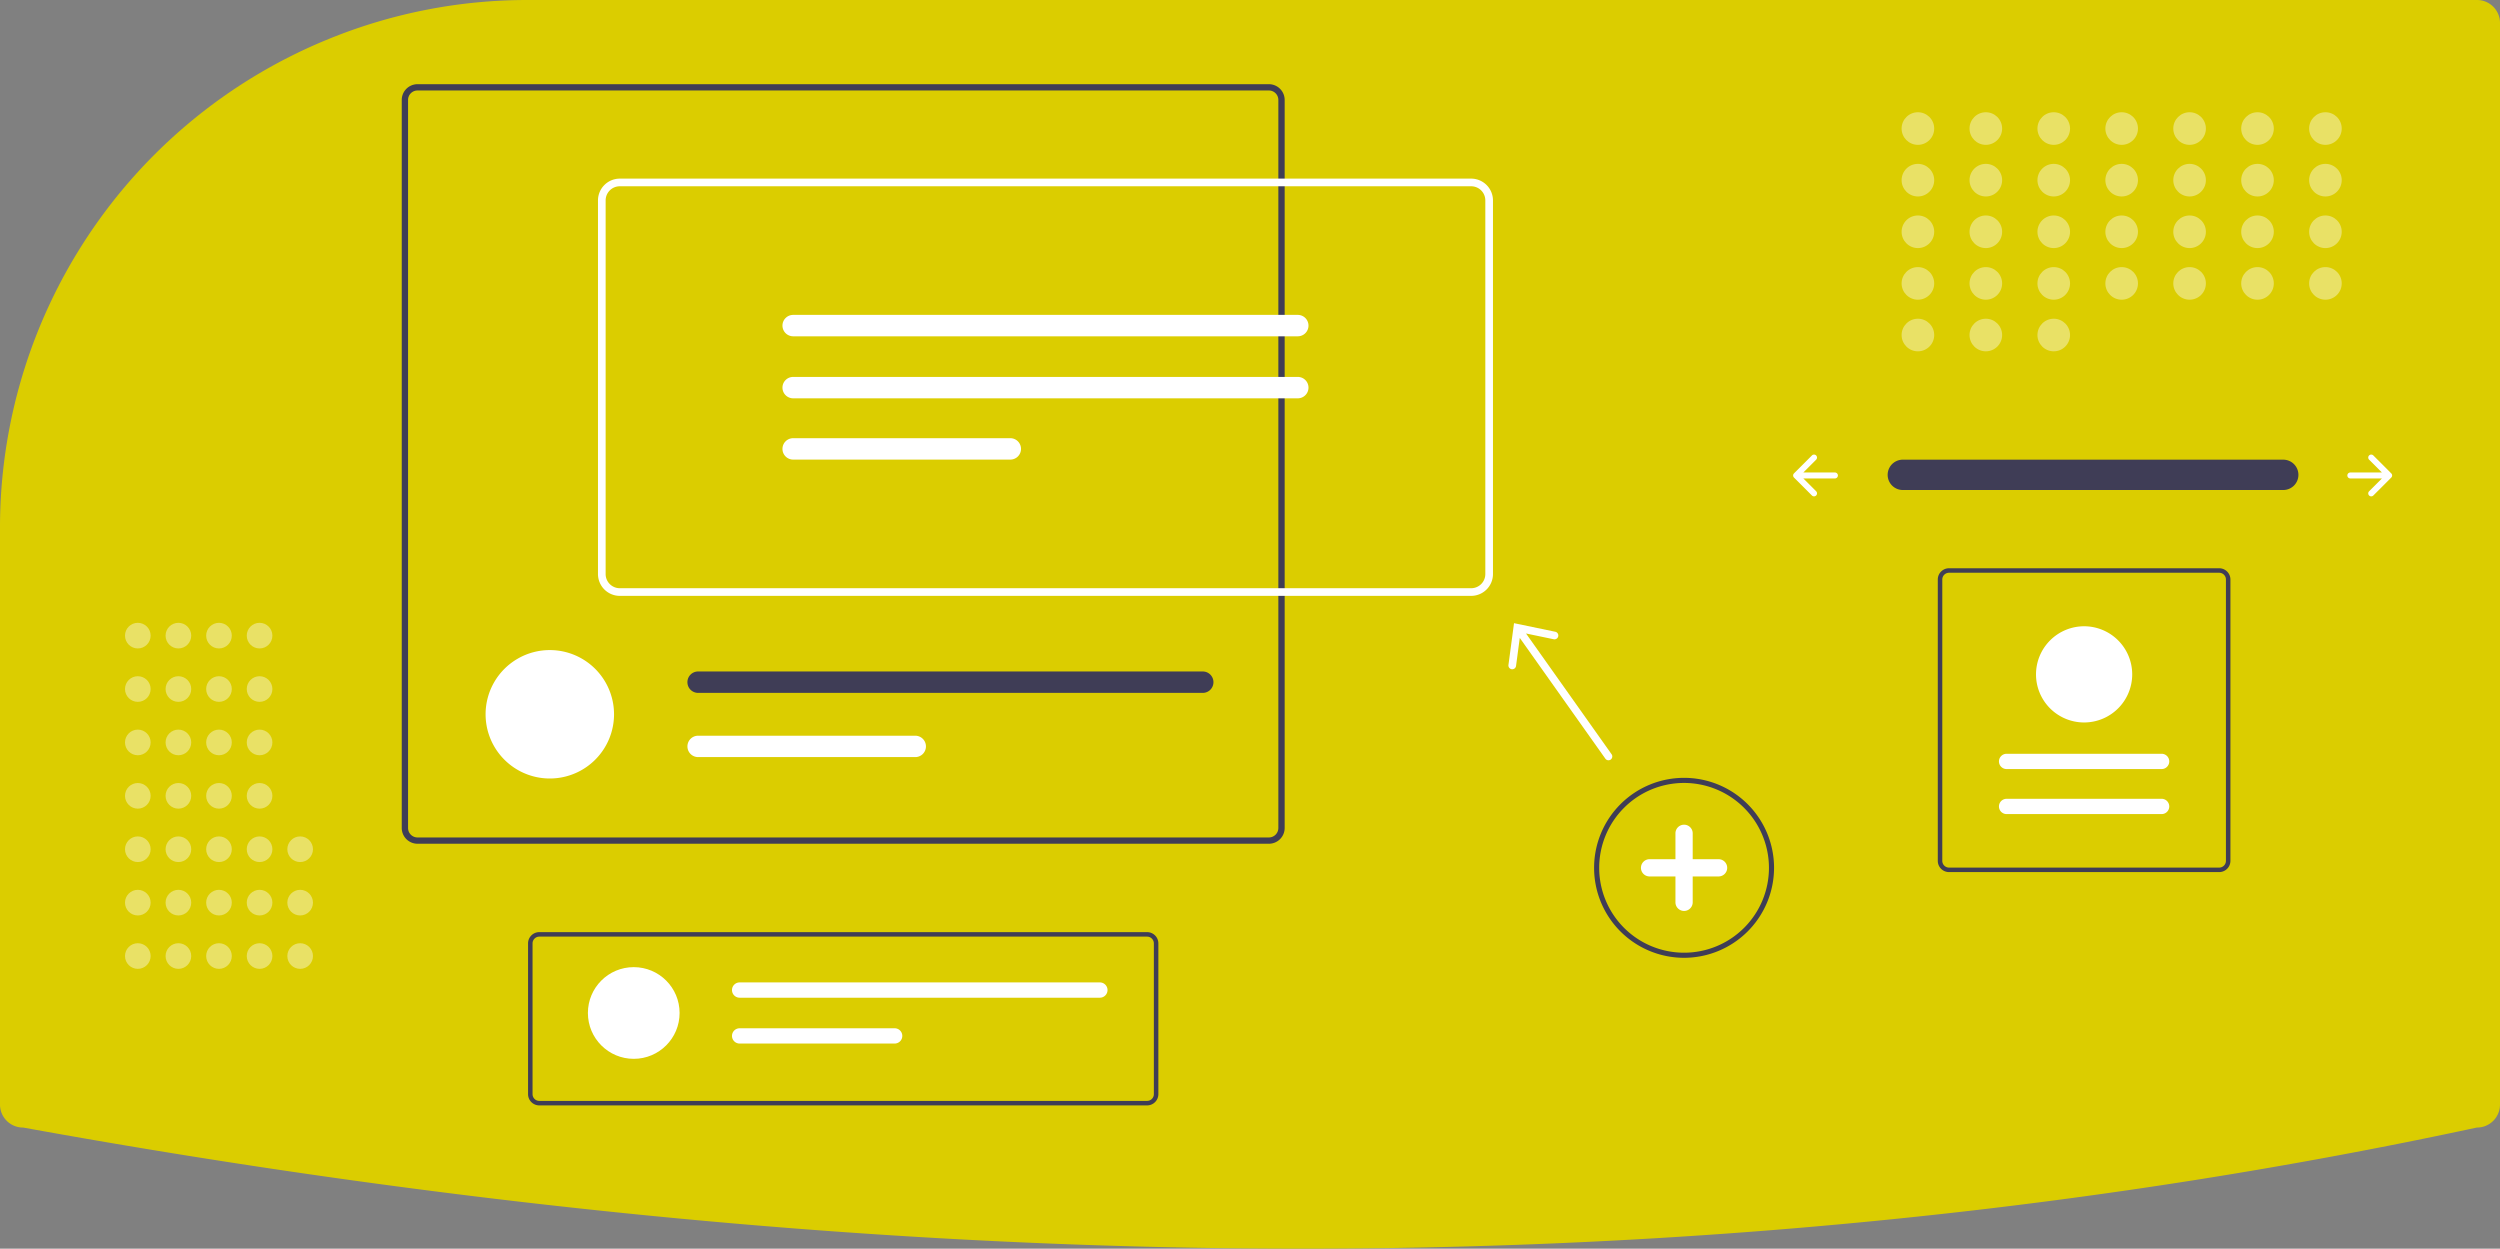 <svg id="aab721b6-4aa1-4d02-a3e3-167256aa258c" data-name="Layer 1" xmlns="http://www.w3.org/2000/svg" width="980" height="489.48" viewBox="0 0 980 489.48" class="injected-svg ClassicGrid__ImageFile-sc-td9pmq-4 fNAcXv grid_media" xmlns:xlink="http://www.w3.org/1999/xlink"><rect x="0" y="0" width="980" height="489.48" fill="#808080" stroke="none"/><path d="M317.06,205.26a205.979,205.979,0,0,0-77.685,15.067c-.994.407-1.991.816-2.988,1.235A206.781,206.781,0,0,0,110,412.32v225.94a9.01,9.01,0,0,0,9,9l.179.016c173.467,31.502,342.106,47.465,501.372,47.465q3.582,0,7.156-.011c156.555-.477,308.994-16.439,453.083-47.447l.21-.022a9.01,9.01,0,0,0,9-9v-424a9.01,9.01,0,0,0-9-9Z" transform="translate(-110 -205.26)" fill="#DBCD00"></path><path id="f4300551-56ef-4356-8f30-d0080b223343-6231" data-name="Path 40" d="M855.799,385.452a5.947,5.947,0,0,0,0,11.892H1004.885a5.947,5.947,0,1,0,.195-11.892q-.098-.002-.195,0Z" transform="translate(-110 -205.26)" fill="#3F3D56"></path><path d="M1038.694,383.797a1.17,1.17,0,0,0,0,1.655l5.023,5.023H1031.331a1.17,1.17,0,1,0,0,2.34H1043.717l-5.023,5.023a1.17,1.17,0,1,0,1.655,1.655l7.02-7.02a1.17,1.17,0,0,0,0-1.655l-7.02-7.02A1.17,1.17,0,0,0,1038.694,383.797Z" transform="translate(-110 -205.26)" fill="#FFFFFF"></path><path d="M821.927,383.797a1.17,1.17,0,0,1,0,1.655l-5.023,5.023h12.386a1.17,1.17,0,1,1,0,2.34H816.905l5.023,5.023a1.17,1.17,0,0,1-1.655,1.655l-7.02-7.02a1.17,1.17,0,0,1,0-1.655l7.02-7.02A1.17,1.17,0,0,1,821.927,383.797Z" transform="translate(-110 -205.26)" fill="#FFFFFF"></path><g opacity="0.4"><circle cx="751.82" cy="50.39" r="6.39" fill="#FFFFFF"></circle><circle cx="778.445" cy="50.39" r="6.39" fill="#FFFFFF"></circle><circle cx="805.069" cy="50.39" r="6.39" fill="#FFFFFF"></circle><circle cx="831.694" cy="50.39" r="6.39" fill="#FFFFFF"></circle><circle cx="858.318" cy="50.39" r="6.39" fill="#FFFFFF"></circle><circle cx="884.943" cy="50.39" r="6.39" fill="#FFFFFF"></circle><circle cx="911.567" cy="50.39" r="6.39" fill="#FFFFFF"></circle><circle cx="751.82" cy="70.625" r="6.39" fill="#FFFFFF"></circle><circle cx="778.445" cy="70.625" r="6.39" fill="#FFFFFF"></circle><circle cx="805.069" cy="70.625" r="6.39" fill="#FFFFFF"></circle><circle cx="831.694" cy="70.625" r="6.39" fill="#FFFFFF"></circle><circle cx="858.318" cy="70.625" r="6.39" fill="#FFFFFF"></circle><circle cx="884.943" cy="70.625" r="6.39" fill="#FFFFFF"></circle><circle cx="911.567" cy="70.625" r="6.39" fill="#FFFFFF"></circle><circle cx="751.82" cy="90.859" r="6.39" fill="#FFFFFF"></circle><circle cx="778.445" cy="90.859" r="6.39" fill="#FFFFFF"></circle><circle cx="805.069" cy="90.859" r="6.39" fill="#FFFFFF"></circle><circle cx="831.694" cy="90.859" r="6.39" fill="#FFFFFF"></circle><circle cx="858.318" cy="90.859" r="6.39" fill="#FFFFFF"></circle><circle cx="884.943" cy="90.859" r="6.39" fill="#FFFFFF"></circle><circle cx="911.567" cy="90.859" r="6.39" fill="#FFFFFF"></circle><circle cx="751.82" cy="111.094" r="6.39" fill="#FFFFFF"></circle><circle cx="778.445" cy="111.094" r="6.39" fill="#FFFFFF"></circle><circle cx="751.82" cy="131.329" r="6.39" fill="#FFFFFF"></circle><circle cx="778.445" cy="131.329" r="6.39" fill="#FFFFFF"></circle><circle cx="805.069" cy="131.329" r="6.39" fill="#FFFFFF"></circle><circle cx="805.069" cy="111.094" r="6.39" fill="#FFFFFF"></circle><circle cx="831.694" cy="111.094" r="6.39" fill="#FFFFFF"></circle><circle cx="858.318" cy="111.094" r="6.39" fill="#FFFFFF"></circle><circle cx="884.943" cy="111.094" r="6.39" fill="#FFFFFF"></circle><circle cx="911.567" cy="111.094" r="6.39" fill="#FFFFFF"></circle></g><path d="M770.157,580.719a35.272,35.272,0,1,1,35.272-35.272A35.313,35.313,0,0,1,770.157,580.719Zm0-68.545a33.272,33.272,0,1,0,33.272,33.272A33.31,33.31,0,0,0,770.157,512.174Z" transform="translate(-110 -205.26)" fill="#3F3D56"></path><path d="M783.681,542.065H773.538V531.923a3.381,3.381,0,0,0-6.762,0v10.142H756.634a3.381,3.381,0,0,0,0,6.762h10.142v10.142a3.381,3.381,0,0,0,6.762,0V548.827h10.142a3.381,3.381,0,1,0,0-6.762Z" transform="translate(-110 -205.26)" fill="#FFFFFF"></path><g opacity="0.4"><circle cx="54.024" cy="374.766" r="5.024" fill="#FFFFFF"></circle><circle cx="54.024" cy="353.833" r="5.024" fill="#FFFFFF"></circle><circle cx="54.024" cy="332.9" r="5.024" fill="#FFFFFF"></circle><circle cx="54.024" cy="311.967" r="5.024" fill="#FFFFFF"></circle><circle cx="54.024" cy="291.034" r="5.024" fill="#FFFFFF"></circle><circle cx="54.024" cy="270.101" r="5.024" fill="#FFFFFF"></circle><circle cx="54.024" cy="249.168" r="5.024" fill="#FFFFFF"></circle><circle cx="69.933" cy="374.766" r="5.024" fill="#FFFFFF"></circle><circle cx="69.933" cy="353.833" r="5.024" fill="#FFFFFF"></circle><circle cx="69.933" cy="332.9" r="5.024" fill="#FFFFFF"></circle><circle cx="69.933" cy="311.967" r="5.024" fill="#FFFFFF"></circle><circle cx="69.933" cy="291.034" r="5.024" fill="#FFFFFF"></circle><circle cx="69.933" cy="270.101" r="5.024" fill="#FFFFFF"></circle><circle cx="69.933" cy="249.168" r="5.024" fill="#FFFFFF"></circle><circle cx="85.842" cy="374.766" r="5.024" fill="#FFFFFF"></circle><circle cx="85.842" cy="353.833" r="5.024" fill="#FFFFFF"></circle><circle cx="85.842" cy="332.9" r="5.024" fill="#FFFFFF"></circle><circle cx="85.842" cy="311.967" r="5.024" fill="#FFFFFF"></circle><circle cx="85.842" cy="291.034" r="5.024" fill="#FFFFFF"></circle><circle cx="85.842" cy="270.101" r="5.024" fill="#FFFFFF"></circle><circle cx="85.842" cy="249.168" r="5.024" fill="#FFFFFF"></circle><circle cx="101.751" cy="374.766" r="5.024" fill="#FFFFFF"></circle><circle cx="101.751" cy="353.833" r="5.024" fill="#FFFFFF"></circle><circle cx="117.66" cy="374.766" r="5.024" fill="#FFFFFF"></circle><circle cx="117.66" cy="353.833" r="5.024" fill="#FFFFFF"></circle><circle cx="117.66" cy="332.9" r="5.024" fill="#FFFFFF"></circle><circle cx="101.751" cy="332.9" r="5.024" fill="#FFFFFF"></circle><circle cx="101.751" cy="311.967" r="5.024" fill="#FFFFFF"></circle><circle cx="101.751" cy="291.034" r="5.024" fill="#FFFFFF"></circle><circle cx="101.751" cy="270.101" r="5.024" fill="#FFFFFF"></circle><circle cx="101.751" cy="249.168" r="5.024" fill="#FFFFFF"></circle></g><path d="M607.408,238.262H273.666a6.189,6.189,0,0,0-6.182,6.182v285.383a6.189,6.189,0,0,0,6.182,6.182H607.408a6.189,6.189,0,0,0,6.182-6.182V244.444A6.189,6.189,0,0,0,607.408,238.262Zm3.705,291.566a3.718,3.718,0,0,1-3.705,3.716H273.666a3.711,3.711,0,0,1-3.705-3.716V244.444a3.711,3.711,0,0,1,3.705-3.716H607.408a3.718,3.718,0,0,1,3.705,3.716Z" transform="translate(-110 -205.26)" fill="#3F3D56"></path><path d="M350.702,485.266c0,.44-.012.88-.035,1.308a25.175,25.175,0,0,1-50.281,0c-.023-.428-.035-.868-.035-1.308a25.175,25.175,0,1,1,50.35,0Z" transform="translate(-110 -205.26)" fill="#FFFFFF"></path><path d="M581.475,468.479H383.663a4.197,4.197,0,0,0,0,8.394H581.475a4.197,4.197,0,0,0,0-8.394Z" transform="translate(-110 -205.26)" fill="#3F3D56"></path><path d="M468.78,493.66H383.663a4.191,4.191,0,0,0,0,8.382h85.117a4.191,4.191,0,1,0,0-8.382Z" transform="translate(-110 -205.26)" fill="#FFFFFF"></path><path d="M686.698,438.841H352.958a8.559,8.559,0,0,1-8.549-8.55V283.829a8.559,8.559,0,0,1,8.549-8.549H686.698a8.559,8.559,0,0,1,8.549,8.549V430.291A8.559,8.559,0,0,1,686.698,438.841ZM352.958,278.28a5.555,5.555,0,0,0-5.549,5.549V430.291a5.556,5.556,0,0,0,5.549,5.55H686.698a5.556,5.556,0,0,0,5.549-5.55V283.829a5.555,5.555,0,0,0-5.549-5.549Z" transform="translate(-110 -205.26)" fill="#FFFFFF"></path><path d="M420.924,328.699a4.196,4.196,0,1,0,0,8.392H618.732a4.196,4.196,0,1,0,0-8.392Z" transform="translate(-110 -205.26)" fill="#FFFFFF"></path><path d="M420.924,353.012a4.196,4.196,0,0,0,0,8.392H618.732a4.196,4.196,0,0,0,0-8.392Z" transform="translate(-110 -205.26)" fill="#FFFFFF"></path><path d="M420.924,377.03a4.196,4.196,0,0,0,0,8.392h85.117a4.196,4.196,0,0,0,0-8.392Z" transform="translate(-110 -205.26)" fill="#FFFFFF"></path><path d="M741.724,500.893l-33.52-47.307,10.851,2.261a1.501,1.501,0,1,0,.612-2.939l-16.171-3.366-2.183,16.371a1.501,1.501,0,1,0,2.976.396l1.463-10.993L739.276,502.627a1.5,1.5,0,1,0,2.447-1.734Z" transform="translate(-110 -205.26)" fill="#FFFFFF"></path><path d="M559.666,638.58H321.409a4.417,4.417,0,0,1-4.412-4.412V575.067a4.417,4.417,0,0,1,4.412-4.412h238.257a4.417,4.417,0,0,1,4.412,4.412v59.101A4.417,4.417,0,0,1,559.666,638.58Zm-238.257-66.161a2.65,2.65,0,0,0-2.647,2.647v59.101a2.65,2.65,0,0,0,2.647,2.647h238.257a2.65,2.65,0,0,0,2.647-2.647V575.067a2.65,2.65,0,0,0-2.647-2.647Z" transform="translate(-110 -205.26)" fill="#3F3D56"></path><circle cx="248.429" cy="397.09" r="17.973" fill="#FFFFFF"></circle><path d="M399.938,590.368a2.995,2.995,0,1,0,0,5.991H541.153a2.995,2.995,0,1,0,0-5.991Z" transform="translate(-110 -205.26)" fill="#FFFFFF"></path><path d="M399.938,608.341a2.995,2.995,0,1,0,0,5.991H460.703a2.995,2.995,0,1,0,0-5.991Z" transform="translate(-110 -205.26)" fill="#FFFFFF"></path><path d="M874.024,428.016H979.917a4.417,4.417,0,0,1,4.412,4.412V542.71a4.417,4.417,0,0,1-4.412,4.412H874.024a4.417,4.417,0,0,1-4.412-4.412V432.428A4.417,4.417,0,0,1,874.024,428.016ZM979.917,545.358a2.65,2.65,0,0,0,2.647-2.647V432.428a2.65,2.65,0,0,0-2.647-2.647H874.024a2.65,2.65,0,0,0-2.647,2.647V542.71a2.65,2.65,0,0,0,2.647,2.647Z" transform="translate(-110 -205.26)" fill="#3F3D56"></path><path d="M957.353,524.38a2.995,2.995,0,0,0,0-5.991H896.588a2.995,2.995,0,0,0,0,5.991Z" transform="translate(-110 -205.26)" fill="#FFFFFF"></path><path d="M957.353,506.731a2.995,2.995,0,1,0,0-5.991H896.588a2.995,2.995,0,1,0,0,5.991Z" transform="translate(-110 -205.26)" fill="#FFFFFF"></path><path d="M926.97,450.758a18.855,18.855,0,1,1-18.855,18.855A18.876,18.876,0,0,1,926.97,450.758Z" transform="translate(-110 -205.26)" fill="#FFFFFF"></path></svg>